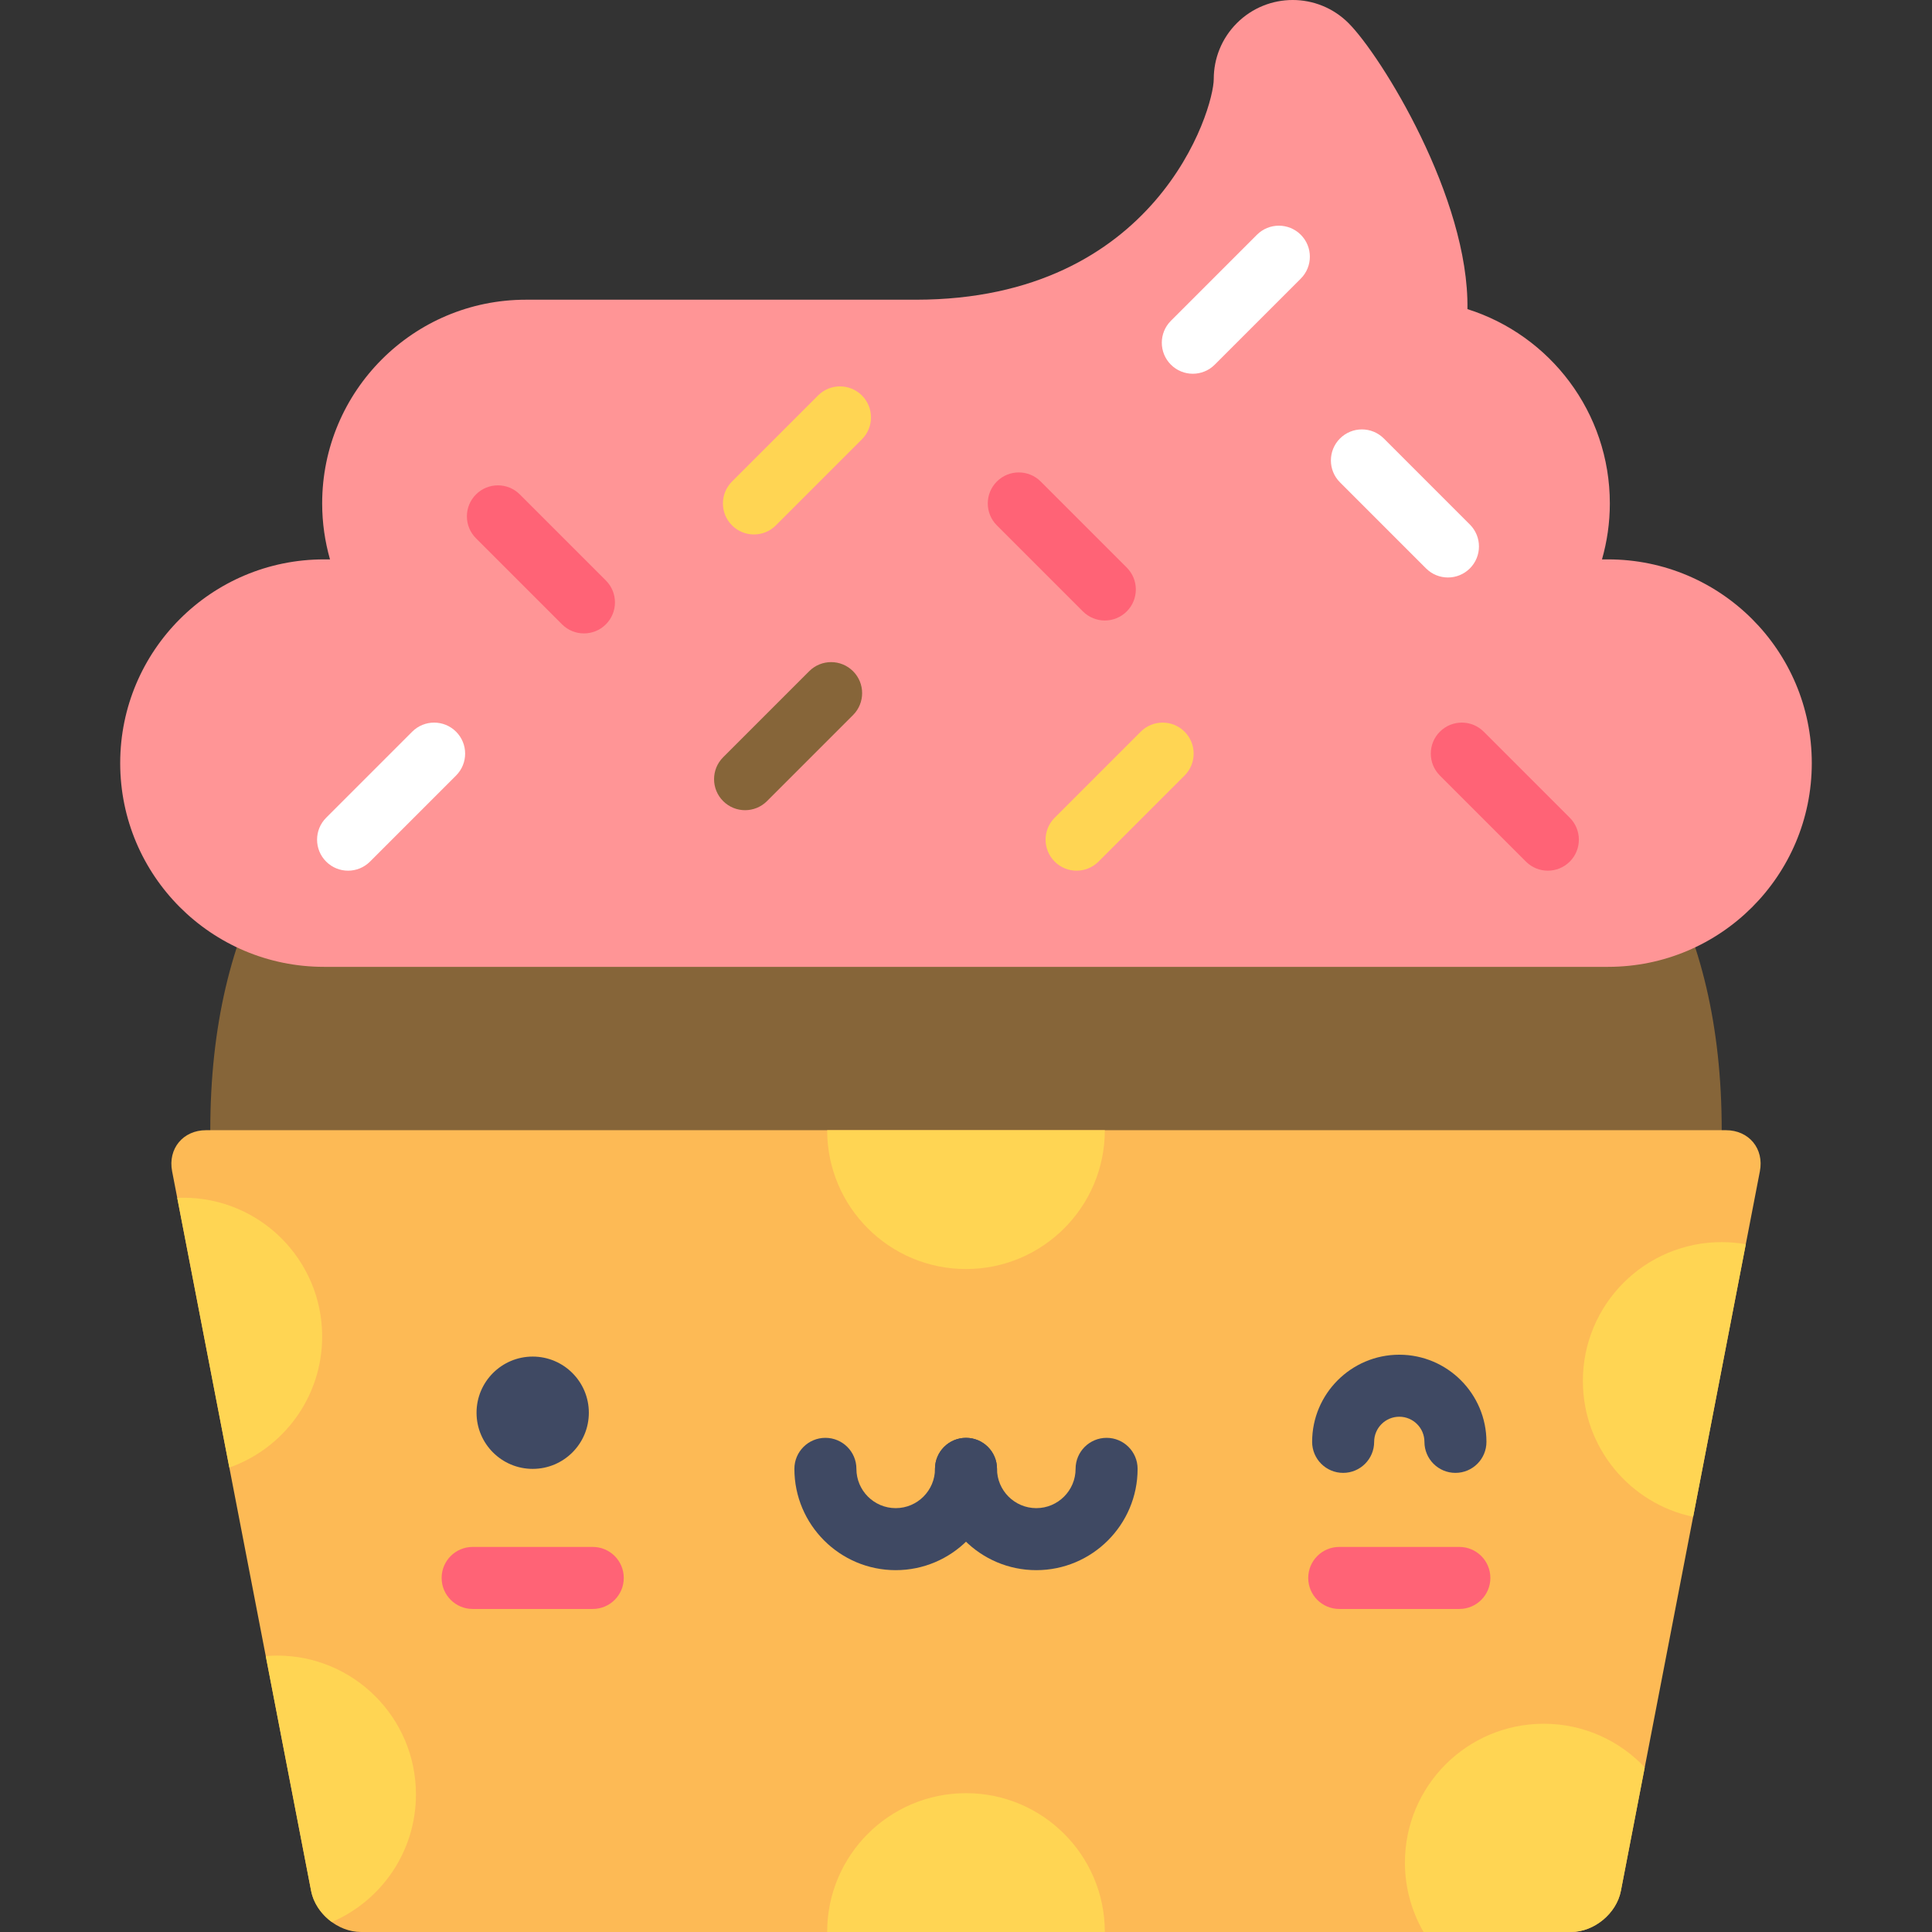 <?xml version="1.0" encoding="iso-8859-1"?>
<!-- Generator: Adobe Illustrator 19.0.0, SVG Export Plug-In . SVG Version: 6.00 Build 0)  -->
<svg version="1.1" id="Layer_1" xmlns="http://www.w3.org/2000/svg" xmlns:xlink="http://www.w3.org/1999/xlink" x="0px" y="0px"
	 viewBox="0 0 512 512" style="enable-background:new 0 0 512 512;" xml:space="preserve">
<rect x="0" y="0" width="512" height="512" fill="#333333" stroke="none"/>
<path style="fill:#866539;" d="M456.271,299.515c0-110.606-89.665-140.959-200.272-140.959S55.727,188.909,55.727,299.515
	c0,110.607,89.664,200.271,200.271,200.271S456.271,410.122,456.271,299.515z"/>
<path style="fill:#FDBA55;" d="M466.384,310.413c1.158-5.993-2.889-10.898-8.995-10.898H54.609c-6.105,0-10.153,4.905-8.995,10.898
	L82.45,501.102C83.609,507.095,89.549,512,95.655,512h320.69c6.105,0,12.047-4.905,13.204-10.898L466.384,310.413z"/>
<circle style="fill:#3F4963;" cx="141.169" cy="374.388" r="14.88"/>
<g>
	<path style="fill:#FF6376;" d="M157.089,426.389h-31.834c-4.538,0-8.218-3.679-8.218-8.218c0-4.538,3.679-8.218,8.218-8.218h31.834
		c4.538,0,8.218,3.679,8.218,8.218C165.307,422.71,161.628,426.389,157.089,426.389z"/>
	<path style="fill:#FF6376;" d="M386.744,426.389h-31.834c-4.538,0-8.218-3.679-8.218-8.218c0-4.538,3.679-8.218,8.218-8.218h31.834
		c4.538,0,8.218,3.679,8.218,8.218C394.961,422.71,391.282,426.389,386.744,426.389z"/>
</g>
<g>
	<path style="fill:#3F4963;" d="M237.37,416.108c-14.804,0-26.848-12.044-26.848-26.848c0-4.538,3.679-8.218,8.218-8.218
		s8.218,3.679,8.218,8.218c0,5.741,4.671,10.412,10.412,10.412c5.741,0,10.412-4.671,10.412-10.412c0-4.538,3.679-8.218,8.218-8.218
		c4.538,0,8.218,3.679,8.218,8.218C264.218,404.063,252.173,416.108,237.37,416.108z"/>
	<path style="fill:#3F4963;" d="M274.63,416.108c-14.804,0-26.848-12.044-26.848-26.848c0-4.538,3.679-8.218,8.218-8.218
		s8.218,3.679,8.218,8.218c0,5.741,4.671,10.412,10.412,10.412s10.412-4.671,10.412-10.412c0-4.538,3.679-8.218,8.218-8.218
		c4.538,0,8.218,3.679,8.218,8.218C301.478,404.063,289.434,416.108,274.63,416.108z"/>
	<path style="fill:#3F4963;" d="M385.707,390.327c-4.538,0-8.218-3.679-8.218-8.218c0-3.674-2.989-6.662-6.662-6.662
		c-3.674,0-6.663,2.989-6.663,6.662c0,4.538-3.679,8.218-8.218,8.218c-4.538,0-8.218-3.679-8.218-8.218
		c0-12.736,10.361-23.097,23.098-23.097c12.736,0,23.097,10.362,23.097,23.097C393.925,386.648,390.246,390.327,385.707,390.327z"/>
</g>
<g>
	<path style="fill:#FFD553;" d="M73.436,438.748c-1.014,0-2.013,0.057-3.004,0.139l12.019,62.215
		c0.637,3.294,2.721,6.252,5.48,8.254c13.112-5.625,22.299-18.644,22.299-33.815C110.228,455.22,93.755,438.748,73.436,438.748z"/>
	<path style="fill:#FFD553;" d="M85.377,354.201c0-20.32-16.473-36.791-36.792-36.791c-0.54,0-1.077,0.019-1.612,0.041
		l13.806,71.466C75.104,383.883,85.377,370.246,85.377,354.201z"/>
	<path style="fill:#FFD553;" d="M409.112,456.812c-20.32,0-36.792,16.472-36.792,36.791c0,6.703,1.801,12.984,4.934,18.397h39.09
		c6.105,0,12.047-4.905,13.204-10.898l6.323-32.734C429.164,461.257,419.661,456.812,409.112,456.812z"/>
	<path style="fill:#FFD553;" d="M456.271,329.171c-20.32,0-36.792,16.472-36.792,36.791c0,17.724,12.533,32.517,29.219,36.008
		l13.954-72.236C460.578,329.371,458.449,329.171,456.271,329.171z"/>
	<path style="fill:#FFD553;" d="M219.207,299.515c0,20.321,16.473,36.791,36.792,36.791s36.792-16.47,36.792-36.791H219.207z"/>
	<path style="fill:#FFD553;" d="M292.791,512c0-20.321-16.473-36.792-36.792-36.792S219.206,491.679,219.206,512H292.791z"/>
</g>
<path style="fill:#FF9596;" d="M426.153,148.243h-1.608c1.343-4.713,2.079-9.682,2.079-14.825c0-24.155-15.863-44.599-37.738-51.498
	c0.466-29.497-22.895-67.173-31.514-75.793c-8.169-8.171-21.418-8.171-29.588,0c-4.086,4.086-6.128,9.439-6.128,14.794
	c0,8.144-15.151,58.505-78.973,58.505H139.37c-29.818,0-53.992,24.173-53.992,53.992c0,5.143,0.734,10.113,2.077,14.825h-1.609
	c-29.818,0-53.992,24.172-53.992,53.992c0,29.818,24.173,53.99,53.992,53.99h340.306c29.818,0,53.992-24.173,53.992-53.99
	C480.144,172.415,455.971,148.243,426.153,148.243z"/>
<g>
	<path style="fill:#FFFFFF;" d="M92.244,230.739c-2.103,0-4.205-0.802-5.81-2.406c-3.209-3.209-3.209-8.413,0-11.622l22.803-22.805
		c3.21-3.209,8.412-3.209,11.622-0.001c3.209,3.209,3.209,8.413,0,11.622l-22.803,22.805
		C96.45,229.937,94.346,230.739,92.244,230.739z"/>
	<path style="fill:#FFFFFF;" d="M316.108,99.046c-2.103,0-4.206-0.802-5.81-2.407c-3.209-3.209-3.209-8.412,0-11.621L333.1,62.216
		c3.209-3.209,8.413-3.209,11.621,0c3.209,3.209,3.209,8.412,0,11.621L321.918,96.64C320.313,98.243,318.21,99.046,316.108,99.046z"
		/>
</g>
<g>
	<path style="fill:#FF6376;" d="M410.197,230.738c-2.103,0-4.206-0.802-5.81-2.407l-22.804-22.804
		c-3.209-3.209-3.209-8.413,0-11.621c3.209-3.209,8.413-3.209,11.622,0l22.804,22.804c3.209,3.209,3.209,8.413,0,11.621
		C414.403,229.936,412.301,230.738,410.197,230.738z"/>
	<path style="fill:#FF6376;" d="M154.752,167.862c-2.103,0-4.206-0.802-5.81-2.407l-22.803-22.804
		c-3.209-3.209-3.209-8.413,0-11.621c3.209-3.209,8.413-3.209,11.621,0l22.803,22.804c3.209,3.209,3.209,8.413,0,11.622
		C158.958,167.06,156.855,167.862,154.752,167.862z"/>
</g>
<path style="fill:#866539;" d="M197.451,214.708c-2.103,0-4.206-0.803-5.81-2.407c-3.209-3.209-3.209-8.412,0-11.621l22.803-22.804
	c3.209-3.209,8.413-3.209,11.622,0c3.209,3.209,3.209,8.412,0,11.622l-22.803,22.803
	C201.658,213.906,199.555,214.708,197.451,214.708z"/>
<path style="fill:#FFD553;" d="M199.798,141.637c-2.103,0-4.205-0.802-5.81-2.406c-3.209-3.209-3.209-8.413-0.001-11.622
	l22.803-22.805c3.21-3.209,8.412-3.209,11.622,0c3.209,3.209,3.209,8.413,0.001,11.622l-22.803,22.805
	C204.005,140.834,201.902,141.637,199.798,141.637z"/>
<path style="fill:#FF6376;" d="M292.791,164.438c-2.103,0-4.206-0.802-5.81-2.407l-22.803-22.803c-3.209-3.209-3.209-8.413,0-11.621
	c3.209-3.209,8.413-3.209,11.621,0l22.802,22.803c3.209,3.209,3.209,8.413,0,11.622
	C296.997,163.636,294.895,164.438,292.791,164.438z"/>
<path style="fill:#FFFFFF;" d="M383.722,153.038c-2.103,0-4.206-0.802-5.81-2.407l-22.803-22.804c-3.209-3.209-3.209-8.413,0-11.622
	c3.209-3.209,8.413-3.21,11.621,0l22.803,22.804c3.209,3.209,3.209,8.413,0,11.621C387.928,152.236,385.824,153.038,383.722,153.038
	z"/>
<path style="fill:#FFD553;" d="M285.308,230.738c-2.103,0-4.206-0.802-5.81-2.407c-3.209-3.209-3.209-8.413,0-11.621l22.804-22.804
	c3.209-3.209,8.413-3.209,11.622,0c3.209,3.209,3.209,8.413,0,11.621l-22.804,22.804
	C289.514,229.936,287.41,230.738,285.308,230.738z"/>
<g>
</g>
<g>
</g>
<g>
</g>
<g>
</g>
<g>
</g>
<g>
</g>
<g>
</g>
<g>
</g>
<g>
</g>
<g>
</g>
<g>
</g>
<g>
</g>
<g>
</g>
<g>
</g>
<g>
</g>
</svg>

